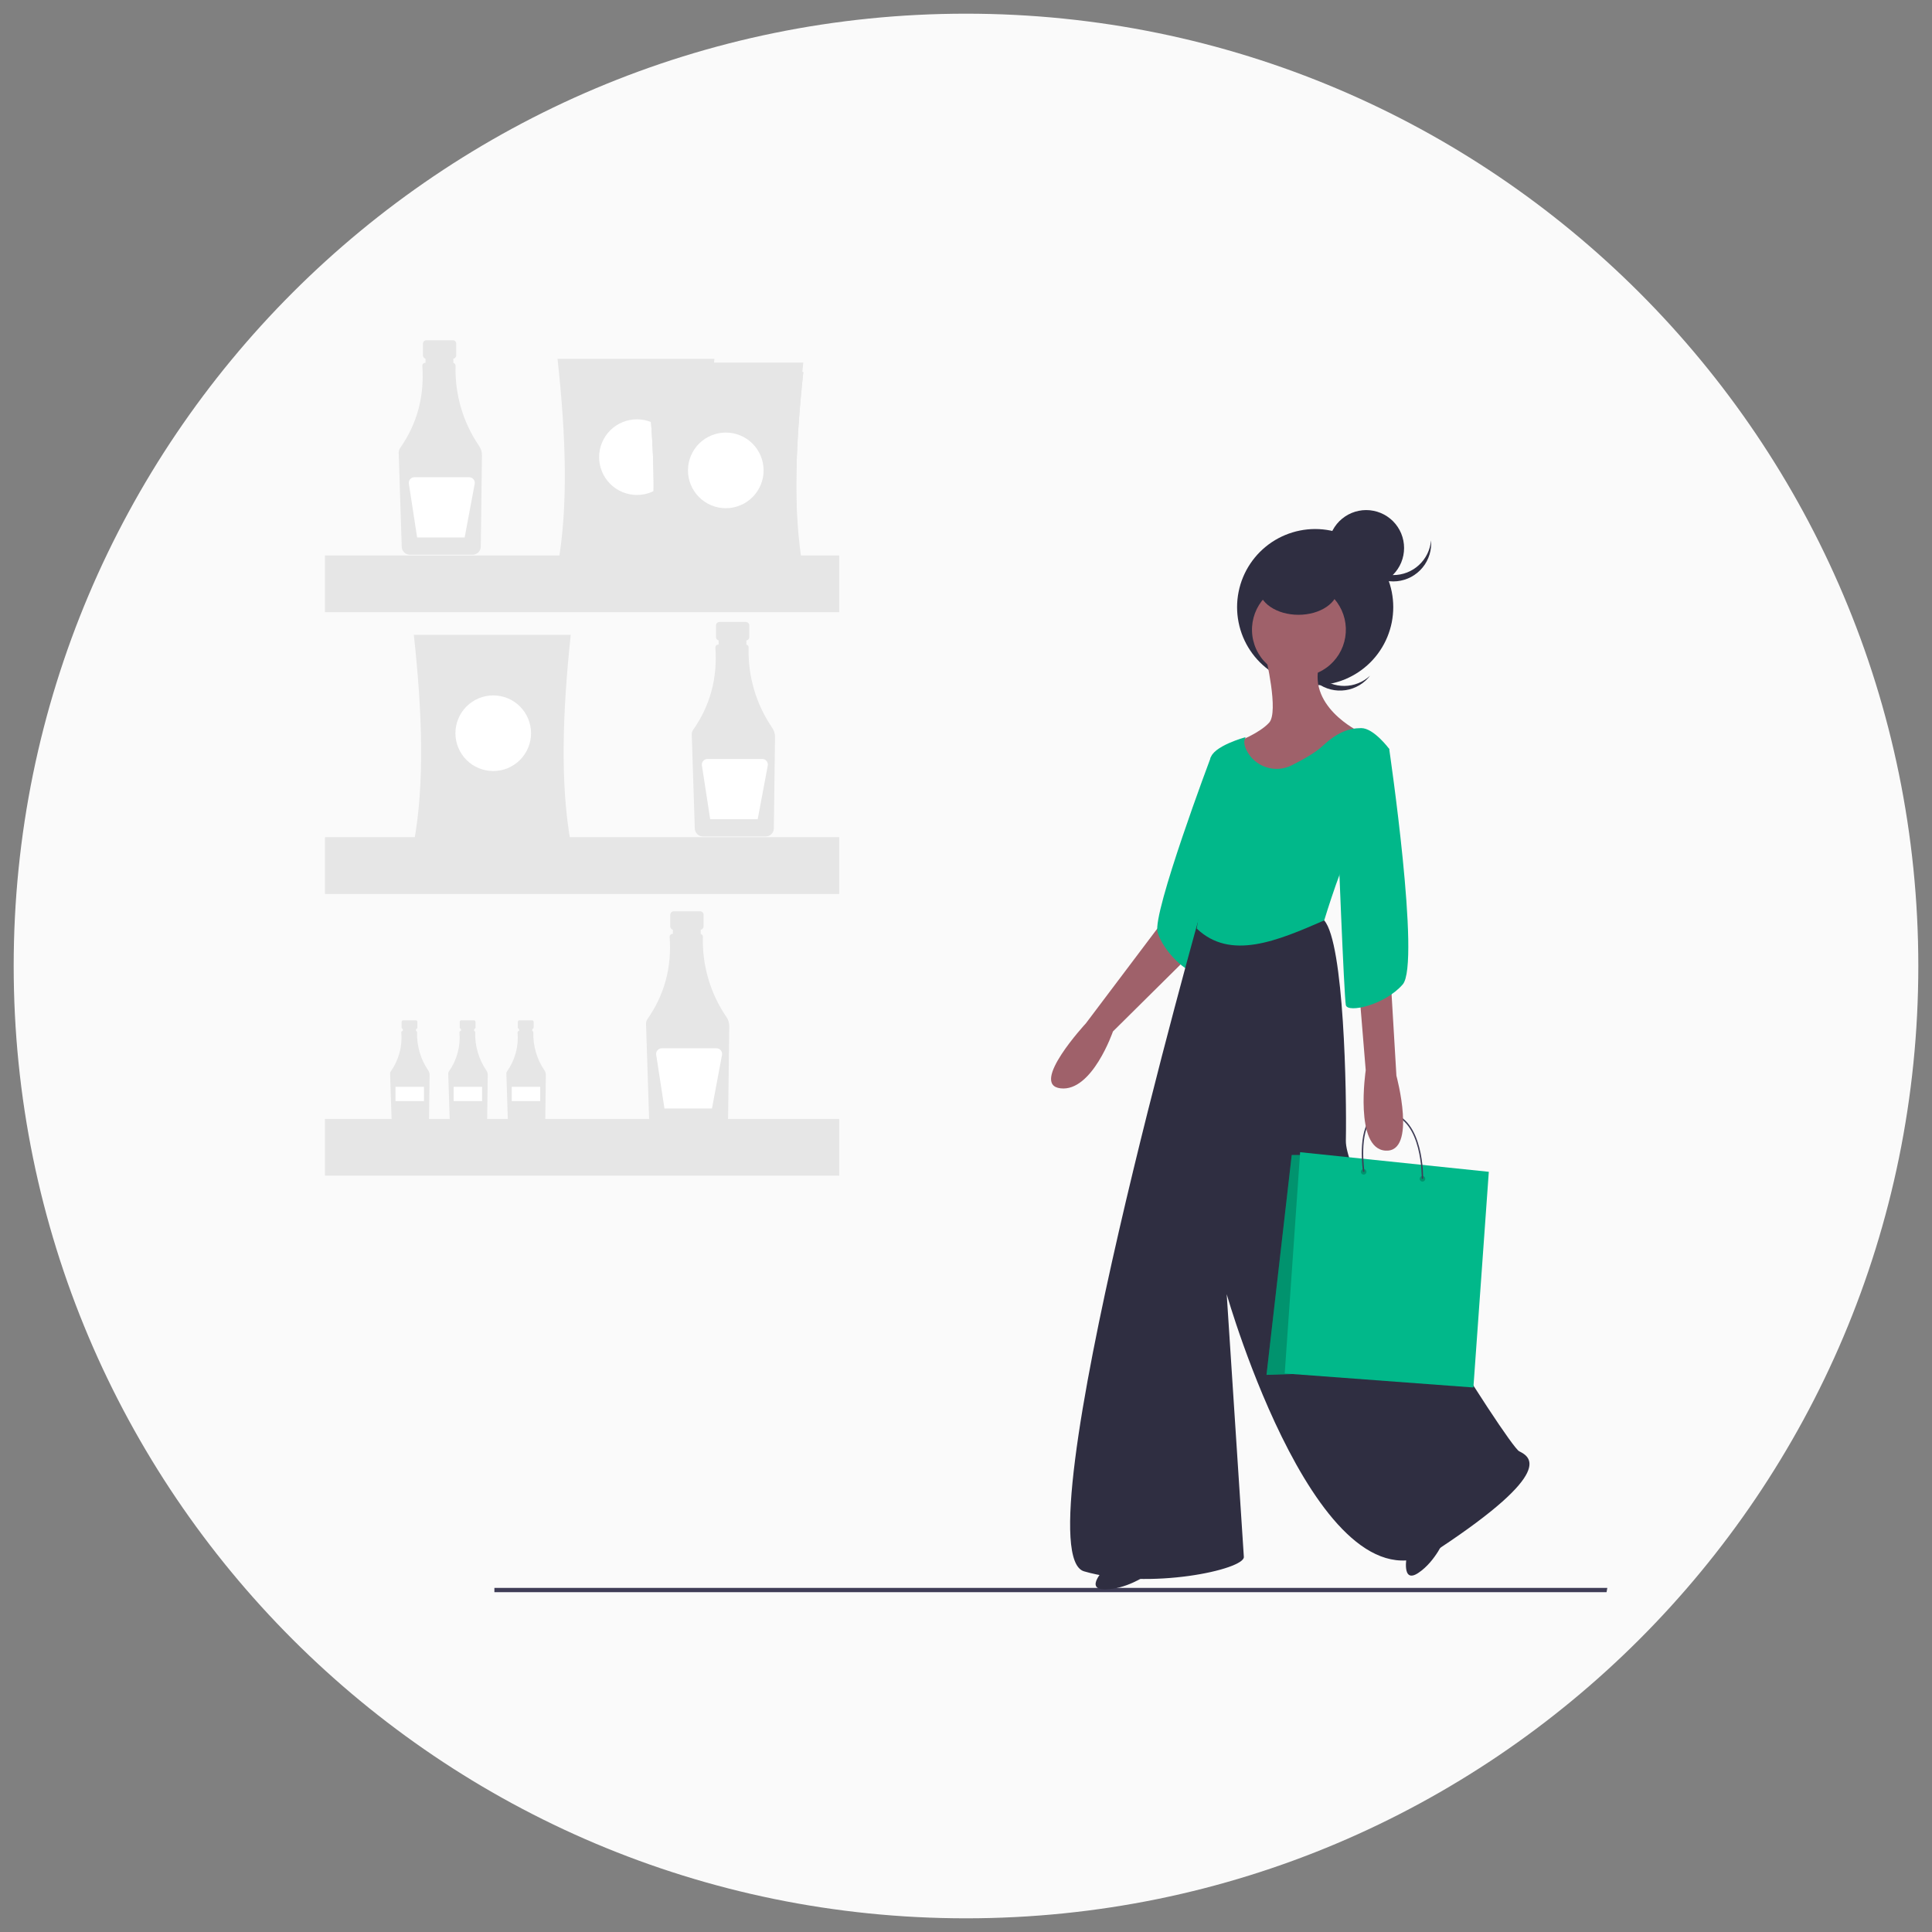 <svg xmlns="http://www.w3.org/2000/svg" xmlns:xlink="http://www.w3.org/1999/xlink" width="500" zoomAndPan="magnify" viewBox="0 0 375 375" height="500" preserveAspectRatio="xMidYMid meet" version="1.0"><rect x="0" y="0" width="375" height="375" fill="#808080" stroke="none"/><defs><clipPath id="9b5d6a1ada"><path d="M 2.656 2.656 L 372.344 2.656 L 372.344 372.344 L 2.656 372.344 Z M 2.656 2.656 " clip-rule="nonzero"/></clipPath><clipPath id="64409beb49"><path d="M 187.5 2.656 C 85.414 2.656 2.656 85.414 2.656 187.5 C 2.656 289.586 85.414 372.344 187.5 372.344 C 289.586 372.344 372.344 289.586 372.344 187.5 C 372.344 85.414 289.586 2.656 187.5 2.656 Z M 187.5 2.656 " clip-rule="nonzero"/></clipPath><clipPath id="2de369a1cd"><path d="M 95 308 L 312 308 L 312 309.035 L 95 309.035 Z M 95 308 " clip-rule="nonzero"/></clipPath><clipPath id="0f6a96af2f"><path d="M 82 66.035 L 89 66.035 L 89 73 L 82 73 Z M 82 66.035 " clip-rule="nonzero"/></clipPath><clipPath id="70810cdafa"><path d="M 63.027 107 L 163 107 L 163 119 L 63.027 119 Z M 63.027 107 " clip-rule="nonzero"/></clipPath><clipPath id="ee21ca0dd1"><path d="M 63.027 162 L 163 162 L 163 174 L 63.027 174 Z M 63.027 162 " clip-rule="nonzero"/></clipPath><clipPath id="8ddf40af4d"><path d="M 63.027 217 L 163 217 L 163 229 L 63.027 229 Z M 63.027 217 " clip-rule="nonzero"/></clipPath></defs><g clip-path="url(#9b5d6a1ada)"><g clip-path="url(#64409beb49)"><path fill="#fafafa" d="M 2.656 2.656 L 372.344 2.656 L 372.344 372.344 L 2.656 372.344 Z M 2.656 2.656 " fill-opacity="1" fill-rule="nonzero"/></g></g><path fill="#9f616a" d="M 229.516 171.117 L 226.887 177.25 L 210.77 198.629 C 210.77 198.629 199.73 210.543 205.863 211.246 C 211.996 211.945 216.023 200.203 216.023 200.203 L 234.949 181.453 L 237.051 172.867 Z M 229.516 171.117 " fill-opacity="1" fill-rule="nonzero"/><path fill="#01b88a" d="M 237.578 146.23 L 235.035 146.941 C 235.035 146.941 223.633 177.242 224.684 180.922 C 225.734 184.602 230.465 189.16 232.566 188.809 C 234.672 188.457 237.578 146.23 237.578 146.23 Z M 237.578 146.23 " fill-opacity="1" fill-rule="nonzero"/><path fill="#2f2e41" d="M 273.066 301.945 C 273.066 301.945 271.949 307.535 275.301 305.297 C 278.656 303.059 280.402 298.734 280.402 298.734 Z M 273.066 301.945 " fill-opacity="1" fill-rule="nonzero"/><path fill="#2f2e41" d="M 233.371 175.848 C 233.371 175.848 197.801 301.316 210.418 304.996 C 223.035 308.676 241.605 304.645 241.43 302.191 C 241.258 299.738 238.102 251.199 238.102 251.199 C 238.102 251.199 256.5 315.688 279.277 300.617 C 302.059 285.547 296.977 282.742 294.875 281.691 C 292.77 280.637 261.055 230.695 261.23 221.41 C 261.406 212.121 260.879 183.031 257.027 178.652 Z M 233.371 175.848 " fill-opacity="1" fill-rule="nonzero"/><g clip-path="url(#2de369a1cd)"><path fill="#3f3d56" d="M 311.832 309.035 L 95.961 309.035 L 95.961 308.215 L 311.98 308.215 Z M 311.832 309.035 " fill-opacity="1" fill-rule="nonzero"/></g><path fill="#2f2e41" d="M 255.965 131.238 C 255.625 130.93 255.316 130.594 255.039 130.23 C 254.762 129.867 254.523 129.48 254.316 129.07 C 254.113 128.66 253.949 128.238 253.824 127.797 C 253.699 127.359 253.613 126.91 253.57 126.453 C 253.531 126 253.531 125.543 253.574 125.09 C 253.617 124.633 253.699 124.188 253.828 123.746 C 253.953 123.305 254.121 122.883 254.324 122.473 C 254.531 122.066 254.773 121.68 255.051 121.316 C 254.902 121.453 254.758 121.598 254.617 121.75 C 254.293 122.109 254.008 122.496 253.762 122.91 C 253.516 123.328 253.309 123.762 253.148 124.215 C 252.984 124.672 252.871 125.137 252.801 125.617 C 252.73 126.094 252.707 126.574 252.73 127.055 C 252.758 127.539 252.828 128.012 252.945 128.48 C 253.062 128.949 253.227 129.402 253.434 129.84 C 253.641 130.273 253.891 130.688 254.176 131.074 C 254.465 131.461 254.789 131.816 255.148 132.141 C 255.504 132.465 255.891 132.75 256.305 133 C 256.719 133.246 257.156 133.453 257.609 133.613 C 258.062 133.777 258.531 133.891 259.008 133.961 C 259.484 134.035 259.965 134.055 260.449 134.031 C 260.93 134.008 261.406 133.938 261.875 133.82 C 262.344 133.703 262.793 133.539 263.23 133.332 C 263.668 133.129 264.078 132.879 264.469 132.594 C 264.855 132.305 265.211 131.98 265.535 131.625 C 265.676 131.469 265.805 131.312 265.926 131.152 C 265.594 131.465 265.23 131.742 264.848 131.988 C 264.461 132.234 264.055 132.441 263.629 132.609 C 263.207 132.781 262.77 132.91 262.32 133 C 261.871 133.086 261.418 133.133 260.961 133.137 C 260.504 133.141 260.051 133.102 259.602 133.023 C 259.148 132.941 258.711 132.82 258.285 132.656 C 257.855 132.496 257.449 132.293 257.059 132.055 C 256.668 131.816 256.305 131.543 255.965 131.238 Z M 255.965 131.238 " fill-opacity="1" fill-rule="nonzero"/><path fill="#2f2e41" d="M 270.43 117.844 C 270.43 118.84 270.332 119.824 270.141 120.801 C 269.945 121.777 269.656 122.723 269.277 123.645 C 268.895 124.562 268.43 125.438 267.875 126.266 C 267.324 127.094 266.695 127.859 265.992 128.562 C 265.285 129.266 264.52 129.895 263.695 130.445 C 262.867 131 261.992 131.465 261.074 131.848 C 260.152 132.227 259.207 132.516 258.23 132.711 C 257.254 132.902 256.27 133 255.273 133 C 254.277 133 253.293 132.902 252.316 132.711 C 251.34 132.516 250.395 132.227 249.473 131.848 C 248.555 131.465 247.68 131 246.852 130.445 C 246.027 129.895 245.262 129.266 244.555 128.562 C 243.852 127.859 243.223 127.094 242.672 126.266 C 242.117 125.438 241.652 124.562 241.27 123.645 C 240.891 122.723 240.602 121.777 240.41 120.801 C 240.215 119.824 240.117 118.84 240.117 117.844 C 240.117 116.848 240.215 115.863 240.41 114.887 C 240.602 113.91 240.891 112.961 241.27 112.043 C 241.652 111.125 242.117 110.25 242.672 109.422 C 243.223 108.594 243.852 107.828 244.555 107.125 C 245.262 106.422 246.027 105.793 246.852 105.238 C 247.68 104.688 248.555 104.219 249.473 103.84 C 250.395 103.457 251.34 103.172 252.316 102.977 C 253.293 102.781 254.277 102.684 255.273 102.684 C 256.27 102.684 257.254 102.781 258.23 102.977 C 259.207 103.172 260.152 103.457 261.074 103.84 C 261.992 104.219 262.867 104.688 263.695 105.238 C 264.52 105.793 265.285 106.422 265.992 107.125 C 266.695 107.828 267.324 108.594 267.875 109.422 C 268.43 110.25 268.895 111.125 269.277 112.043 C 269.656 112.961 269.945 113.91 270.141 114.887 C 270.332 115.863 270.43 116.848 270.43 117.844 Z M 270.43 117.844 " fill-opacity="1" fill-rule="nonzero"/><path fill="#2f2e41" d="M 214.449 304.473 C 214.449 304.473 210.418 308.5 214.449 308.5 C 218.477 308.5 222.332 305.871 222.332 305.871 Z M 214.449 304.473 " fill-opacity="1" fill-rule="nonzero"/><path fill="#9f616a" d="M 245.637 127.305 C 245.637 127.305 248.266 138.172 246.336 140.273 C 244.41 142.375 240.203 143.953 240.203 143.953 L 240.906 163.582 C 240.906 163.582 248.965 160.777 249.316 160.426 C 249.668 160.074 256.852 148.684 256.852 148.684 L 263.859 142.027 C 263.859 142.027 253.172 136.945 256.324 128.184 C 259.48 119.422 245.637 127.305 245.637 127.305 Z M 245.637 127.305 " fill-opacity="1" fill-rule="nonzero"/><path fill="#9f616a" d="M 253.578 113.23 C 254.168 113.324 254.746 113.477 255.305 113.688 C 255.867 113.898 256.402 114.16 256.91 114.473 C 257.418 114.789 257.891 115.148 258.328 115.555 C 258.766 115.965 259.16 116.41 259.512 116.895 C 259.859 117.383 260.16 117.898 260.41 118.441 C 260.656 118.984 260.848 119.547 260.988 120.129 C 261.125 120.715 261.203 121.305 261.227 121.902 C 261.246 122.5 261.207 123.094 261.113 123.684 C 261.016 124.273 260.863 124.852 260.656 125.41 C 260.445 125.973 260.184 126.508 259.871 127.016 C 259.555 127.523 259.195 127.996 258.785 128.434 C 258.379 128.871 257.934 129.266 257.445 129.617 C 256.961 129.965 256.445 130.266 255.902 130.516 C 255.359 130.762 254.797 130.957 254.211 131.094 C 253.629 131.23 253.039 131.309 252.441 131.332 C 251.844 131.352 251.25 131.316 250.66 131.219 C 250.07 131.121 249.492 130.969 248.934 130.762 C 248.371 130.551 247.84 130.289 247.328 129.977 C 246.82 129.66 246.348 129.301 245.91 128.891 C 245.473 128.484 245.078 128.039 244.727 127.551 C 244.379 127.066 244.078 126.551 243.832 126.008 C 243.582 125.465 243.391 124.898 243.254 124.316 C 243.113 123.734 243.035 123.145 243.016 122.547 C 242.992 121.949 243.031 121.355 243.125 120.766 C 243.223 120.176 243.375 119.598 243.582 119.039 C 243.793 118.477 244.055 117.941 244.367 117.434 C 244.684 116.926 245.043 116.453 245.453 116.012 C 245.859 115.574 246.309 115.184 246.793 114.832 C 247.277 114.48 247.793 114.184 248.336 113.934 C 248.879 113.688 249.445 113.492 250.027 113.355 C 250.609 113.219 251.199 113.141 251.797 113.117 C 252.395 113.098 252.988 113.133 253.578 113.23 Z M 253.578 113.23 " fill-opacity="1" fill-rule="nonzero"/><path fill="#01b88a" d="M 257.027 178.652 C 257.027 178.652 261.055 165.332 262.984 163.582 C 264.91 161.828 269.641 145.355 269.641 145.355 C 269.641 145.355 266.664 141.324 264.211 141.324 C 261.758 141.324 259.48 142.203 256.676 144.828 C 255.355 146.066 252.945 147.43 250.77 148.523 C 250.383 148.723 249.98 148.879 249.562 148.996 C 249.145 149.113 248.719 149.188 248.285 149.223 C 247.852 149.254 247.422 149.242 246.988 149.191 C 246.559 149.137 246.137 149.043 245.727 148.902 C 245.316 148.766 244.922 148.59 244.543 148.375 C 244.168 148.156 243.816 147.906 243.488 147.621 C 243.164 147.336 242.867 147.02 242.605 146.676 C 242.34 146.328 242.113 145.961 241.922 145.57 C 241.488 144.645 241.344 143.758 241.781 143.078 C 241.781 143.078 235.297 144.828 234.949 147.285 C 234.598 149.738 234.949 154.82 234.422 155.871 C 233.898 156.922 232.32 158.5 233.02 165.156 C 233.723 171.816 232.289 180.238 232.289 180.238 C 238.836 186.484 247.902 182.629 257.027 178.652 Z M 257.027 178.652 " fill-opacity="1" fill-rule="nonzero"/><path fill="#2f2e41" d="M 259.742 114.074 C 259.742 114.422 259.691 114.762 259.594 115.102 C 259.496 115.441 259.348 115.77 259.156 116.086 C 258.961 116.406 258.723 116.711 258.441 116.996 C 258.16 117.285 257.84 117.551 257.484 117.793 C 257.125 118.039 256.738 118.254 256.316 118.445 C 255.895 118.641 255.449 118.801 254.984 118.934 C 254.516 119.066 254.031 119.164 253.535 119.23 C 253.039 119.301 252.539 119.332 252.031 119.332 C 251.527 119.332 251.023 119.301 250.527 119.23 C 250.031 119.164 249.551 119.066 249.082 118.934 C 248.613 118.801 248.168 118.641 247.75 118.445 C 247.328 118.254 246.938 118.039 246.582 117.793 C 246.223 117.551 245.902 117.285 245.621 116.996 C 245.34 116.711 245.102 116.406 244.91 116.086 C 244.715 115.77 244.57 115.441 244.469 115.102 C 244.371 114.762 244.324 114.422 244.324 114.074 C 244.324 113.73 244.371 113.391 244.469 113.051 C 244.57 112.711 244.715 112.383 244.91 112.062 C 245.102 111.746 245.34 111.441 245.621 111.156 C 245.902 110.867 246.223 110.602 246.582 110.359 C 246.938 110.113 247.328 109.898 247.75 109.703 C 248.168 109.512 248.613 109.352 249.082 109.219 C 249.551 109.086 250.031 108.988 250.527 108.918 C 251.023 108.852 251.527 108.82 252.031 108.82 C 252.539 108.82 253.039 108.852 253.535 108.918 C 254.031 108.988 254.516 109.086 254.984 109.219 C 255.449 109.352 255.895 109.512 256.316 109.703 C 256.738 109.898 257.125 110.113 257.484 110.359 C 257.84 110.602 258.16 110.867 258.441 111.156 C 258.723 111.441 258.961 111.746 259.156 112.062 C 259.348 112.383 259.496 112.711 259.594 113.051 C 259.691 113.391 259.742 113.73 259.742 114.074 Z M 259.742 114.074 " fill-opacity="1" fill-rule="nonzero"/><path fill="#2f2e41" d="M 272.531 106.367 C 272.531 106.848 272.484 107.328 272.391 107.801 C 272.297 108.273 272.156 108.734 271.973 109.184 C 271.789 109.629 271.562 110.051 271.293 110.453 C 271.023 110.855 270.719 111.227 270.379 111.57 C 270.035 111.91 269.664 112.215 269.262 112.484 C 268.859 112.754 268.438 112.98 267.988 113.164 C 267.543 113.352 267.082 113.488 266.609 113.586 C 266.137 113.68 265.656 113.727 265.172 113.727 C 264.691 113.727 264.211 113.68 263.738 113.586 C 263.266 113.488 262.805 113.352 262.355 113.164 C 261.91 112.98 261.488 112.754 261.086 112.484 C 260.684 112.215 260.312 111.91 259.969 111.57 C 259.629 111.227 259.324 110.855 259.055 110.453 C 258.785 110.051 258.559 109.629 258.375 109.184 C 258.188 108.734 258.051 108.273 257.957 107.801 C 257.859 107.328 257.812 106.848 257.812 106.367 C 257.812 105.883 257.859 105.402 257.957 104.93 C 258.051 104.457 258.188 103.996 258.375 103.547 C 258.559 103.102 258.785 102.68 259.055 102.277 C 259.324 101.875 259.629 101.504 259.969 101.16 C 260.312 100.82 260.684 100.516 261.086 100.246 C 261.488 99.977 261.91 99.75 262.355 99.566 C 262.805 99.379 263.266 99.242 263.738 99.148 C 264.211 99.051 264.691 99.004 265.172 99.004 C 265.656 99.004 266.137 99.051 266.609 99.148 C 267.082 99.242 267.543 99.379 267.988 99.566 C 268.438 99.75 268.859 99.977 269.262 100.246 C 269.664 100.516 270.035 100.82 270.379 101.16 C 270.719 101.504 271.023 101.875 271.293 102.277 C 271.562 102.68 271.789 103.102 271.973 103.547 C 272.156 103.996 272.297 104.457 272.391 104.93 C 272.484 105.402 272.531 105.883 272.531 106.367 Z M 272.531 106.367 " fill-opacity="1" fill-rule="nonzero"/><path fill="#2f2e41" d="M 270.43 111.621 C 269.973 111.621 269.52 111.582 269.07 111.496 C 268.621 111.41 268.184 111.285 267.758 111.121 C 267.332 110.953 266.922 110.75 266.535 110.508 C 266.148 110.266 265.785 109.988 265.449 109.68 C 265.113 109.371 264.809 109.031 264.535 108.664 C 264.262 108.297 264.023 107.91 263.82 107.5 C 263.621 107.086 263.461 106.66 263.34 106.223 C 263.215 105.781 263.137 105.332 263.098 104.875 C 263.082 105.078 263.07 105.281 263.07 105.488 C 263.07 105.973 263.117 106.453 263.211 106.926 C 263.305 107.398 263.445 107.859 263.629 108.305 C 263.816 108.754 264.043 109.176 264.309 109.578 C 264.578 109.98 264.883 110.352 265.223 110.695 C 265.566 111.035 265.938 111.34 266.34 111.609 C 266.742 111.879 267.164 112.105 267.609 112.289 C 268.059 112.477 268.516 112.617 268.992 112.711 C 269.465 112.805 269.945 112.852 270.426 112.852 C 270.91 112.852 271.391 112.805 271.863 112.711 C 272.336 112.617 272.797 112.477 273.242 112.293 C 273.691 112.109 274.113 111.883 274.516 111.613 C 274.918 111.344 275.289 111.039 275.633 110.699 C 275.973 110.355 276.277 109.984 276.547 109.586 C 276.816 109.184 277.043 108.758 277.227 108.312 C 277.414 107.867 277.555 107.406 277.648 106.93 C 277.742 106.457 277.789 105.98 277.789 105.496 L 277.789 105.488 C 277.789 105.281 277.777 105.078 277.762 104.875 C 277.723 105.332 277.645 105.781 277.523 106.223 C 277.402 106.66 277.238 107.086 277.039 107.5 C 276.836 107.91 276.602 108.297 276.328 108.664 C 276.055 109.031 275.746 109.371 275.41 109.68 C 275.074 109.988 274.711 110.266 274.324 110.508 C 273.938 110.75 273.531 110.953 273.102 111.121 C 272.676 111.285 272.238 111.41 271.789 111.496 C 271.34 111.582 270.887 111.621 270.43 111.621 Z M 270.43 111.621 " fill-opacity="1" fill-rule="nonzero"/><path fill="#01b88a" d="M 253.168 224.188 L 250.723 224.188 L 245.828 266.863 L 261.965 266.32 Z M 253.168 224.188 " fill-opacity="1" fill-rule="nonzero"/><path fill="#000000" d="M 253.168 224.188 L 250.723 224.188 L 245.828 266.863 L 261.965 266.32 Z M 253.168 224.188 " fill-opacity="0.2" fill-rule="nonzero"/><path fill="#01b88a" d="M 252.355 223.641 L 249.363 266.59 L 285.984 269.312 L 288.977 227.445 Z M 252.355 223.641 " fill-opacity="1" fill-rule="nonzero"/><path fill="#000000" d="M 265.23 227.445 C 265.23 227.598 265.176 227.727 265.07 227.832 C 264.961 227.938 264.836 227.992 264.684 227.992 C 264.535 227.992 264.406 227.938 264.297 227.832 C 264.191 227.727 264.137 227.598 264.137 227.445 C 264.137 227.297 264.191 227.168 264.297 227.062 C 264.406 226.953 264.535 226.902 264.684 226.902 C 264.836 226.902 264.961 226.953 265.07 227.062 C 265.176 227.168 265.23 227.297 265.23 227.445 Z M 265.23 227.445 " fill-opacity="0.2" fill-rule="nonzero"/><path fill="#000000" d="M 276.645 228.805 C 276.645 228.953 276.594 229.082 276.484 229.191 C 276.379 229.297 276.25 229.348 276.102 229.348 C 275.949 229.348 275.82 229.297 275.715 229.191 C 275.609 229.082 275.555 228.953 275.555 228.805 C 275.555 228.652 275.609 228.523 275.715 228.418 C 275.82 228.312 275.949 228.258 276.102 228.258 C 276.25 228.258 276.379 228.312 276.484 228.418 C 276.594 228.523 276.645 228.652 276.645 228.805 Z M 276.645 228.805 " fill-opacity="0.2" fill-rule="nonzero"/><path fill="#3f3d56" d="M 276.234 228.809 L 275.965 228.809 C 275.965 228.691 276.156 217.227 269.57 216.168 C 268.273 215.961 267.215 216.254 266.422 217.039 C 263.703 219.738 264.828 227.352 264.84 227.426 L 264.57 227.469 C 264.523 227.148 263.418 219.641 266.234 216.848 C 267.09 215.996 268.234 215.676 269.617 215.898 C 276.43 216.988 276.238 228.691 276.234 228.809 Z M 276.234 228.809 " fill-opacity="1" fill-rule="nonzero"/><path fill="#9f616a" d="M 270.168 169.539 L 269.293 179.352 L 271.043 208.793 C 271.043 208.793 275.074 223.688 268.941 223.336 C 262.809 222.984 265.086 207.738 265.086 207.738 L 262.281 173.57 Z M 270.168 169.539 " fill-opacity="1" fill-rule="nonzero"/><path fill="#01b88a" d="M 265.086 142.902 L 269.641 145.355 C 269.641 145.355 275.773 187.043 272.27 191.074 C 268.766 195.102 261.582 196.68 261.23 195.102 C 260.879 193.527 259.652 161.477 259.652 161.477 Z M 265.086 142.902 " fill-opacity="1" fill-rule="nonzero"/><g clip-path="url(#0f6a96af2f)"><path fill="#e6e6e6" d="M 87.879 66.035 L 82.77 66.035 C 82.582 66.035 82.422 66.102 82.289 66.234 C 82.156 66.367 82.09 66.527 82.09 66.715 L 82.09 68.957 C 82.09 69.145 82.156 69.305 82.289 69.438 C 82.422 69.57 82.582 69.637 82.77 69.637 L 83.613 69.637 L 83.613 72.996 L 87.031 72.996 L 87.031 69.637 L 87.879 69.637 C 88.066 69.637 88.227 69.57 88.355 69.438 C 88.488 69.305 88.555 69.145 88.555 68.957 L 88.555 66.715 C 88.555 66.527 88.488 66.367 88.355 66.234 C 88.227 66.102 88.066 66.035 87.879 66.035 Z M 87.879 66.035 " fill-opacity="1" fill-rule="nonzero"/></g><path fill="#e6e6e6" d="M 92.996 86.566 C 91.43 84.277 90.258 81.801 89.477 79.141 C 88.695 76.477 88.348 73.762 88.426 70.988 C 88.43 70.855 88.391 70.738 88.309 70.633 C 88.227 70.531 88.121 70.465 87.992 70.434 L 87.992 69.465 L 82.598 69.465 L 82.598 70.422 L 82.523 70.422 C 82.371 70.422 82.238 70.477 82.133 70.586 C 82.023 70.691 81.969 70.824 81.969 70.977 C 81.969 70.988 81.969 71.004 81.973 71.016 C 82.395 76.945 80.961 82.258 77.664 86.965 C 77.469 87.242 77.379 87.551 77.387 87.887 L 77.977 106.145 C 77.984 106.348 78.031 106.543 78.113 106.727 C 78.195 106.914 78.309 107.078 78.453 107.223 C 78.602 107.363 78.77 107.473 78.957 107.551 C 79.145 107.629 79.34 107.668 79.543 107.668 L 91.75 107.668 C 91.957 107.668 92.156 107.625 92.344 107.547 C 92.535 107.469 92.703 107.355 92.852 107.211 C 92.996 107.066 93.109 106.898 93.191 106.711 C 93.273 106.52 93.316 106.324 93.32 106.117 L 93.547 88.391 C 93.555 87.727 93.371 87.117 92.996 86.566 Z M 92.996 86.566 " fill-opacity="1" fill-rule="nonzero"/><path fill="#ffffff" d="M 91.062 92.629 L 80.438 92.629 C 80.281 92.629 80.129 92.664 79.984 92.73 C 79.84 92.797 79.715 92.891 79.609 93.012 C 79.508 93.129 79.434 93.27 79.391 93.422 C 79.348 93.574 79.336 93.73 79.359 93.887 L 80.965 104.324 L 90.188 104.324 L 92.137 93.922 C 92.168 93.762 92.16 93.605 92.121 93.445 C 92.078 93.289 92.008 93.148 91.902 93.023 C 91.801 92.898 91.676 92.801 91.527 92.734 C 91.379 92.664 91.227 92.629 91.062 92.629 Z M 91.062 92.629 " fill-opacity="1" fill-rule="nonzero"/><path fill="#e6e6e6" d="M 144.762 120.723 L 139.652 120.723 C 139.465 120.723 139.305 120.789 139.172 120.922 C 139.039 121.055 138.973 121.215 138.973 121.402 L 138.973 123.645 C 138.973 123.832 139.039 123.992 139.172 124.121 C 139.305 124.254 139.465 124.32 139.652 124.32 L 140.5 124.32 L 140.5 127.684 L 143.914 127.684 L 143.914 124.32 L 144.762 124.32 C 144.949 124.32 145.109 124.254 145.242 124.121 C 145.371 123.992 145.438 123.832 145.438 123.645 L 145.438 121.402 C 145.438 121.215 145.371 121.055 145.242 120.922 C 145.109 120.789 144.949 120.723 144.762 120.723 Z M 144.762 120.723 " fill-opacity="1" fill-rule="nonzero"/><path fill="#e6e6e6" d="M 149.879 141.254 C 148.316 138.961 147.141 136.488 146.359 133.824 C 145.582 131.164 145.23 128.449 145.309 125.676 C 145.312 125.543 145.273 125.426 145.191 125.32 C 145.109 125.219 145.004 125.152 144.875 125.121 L 144.875 124.152 L 139.48 124.152 L 139.48 125.109 L 139.406 125.109 C 139.254 125.109 139.121 125.164 139.016 125.27 C 138.906 125.379 138.852 125.512 138.852 125.664 C 138.852 125.676 138.852 125.691 138.855 125.703 C 139.277 131.629 137.844 136.945 134.547 141.648 C 134.352 141.926 134.262 142.234 134.27 142.574 L 134.859 160.832 C 134.867 161.035 134.914 161.23 134.996 161.414 C 135.078 161.602 135.191 161.766 135.336 161.906 C 135.484 162.051 135.652 162.16 135.84 162.238 C 136.027 162.312 136.223 162.355 136.426 162.355 L 148.633 162.355 C 148.84 162.355 149.039 162.312 149.227 162.234 C 149.418 162.156 149.586 162.043 149.734 161.898 C 149.879 161.754 149.992 161.586 150.074 161.395 C 150.156 161.207 150.199 161.008 150.203 160.805 L 150.43 143.078 C 150.438 142.414 150.254 141.805 149.879 141.254 Z M 149.879 141.254 " fill-opacity="1" fill-rule="nonzero"/><path fill="#ffffff" d="M 147.945 147.316 L 137.32 147.316 C 137.164 147.316 137.012 147.348 136.867 147.414 C 136.723 147.48 136.598 147.574 136.496 147.695 C 136.391 147.816 136.316 147.953 136.273 148.109 C 136.23 148.262 136.219 148.414 136.242 148.574 L 137.848 159.012 L 147.07 159.012 L 149.02 148.609 C 149.051 148.449 149.043 148.289 149.004 148.133 C 148.961 147.977 148.891 147.836 148.785 147.711 C 148.684 147.586 148.559 147.488 148.41 147.418 C 148.266 147.352 148.109 147.316 147.945 147.316 Z M 147.945 147.316 " fill-opacity="1" fill-rule="nonzero"/><path fill="#e6e6e6" d="M 80.695 198.035 L 78.27 198.035 C 78.184 198.035 78.105 198.066 78.043 198.129 C 77.98 198.191 77.949 198.266 77.949 198.355 L 77.949 199.418 C 77.949 199.508 77.98 199.582 78.043 199.648 C 78.105 199.711 78.184 199.742 78.27 199.742 L 78.672 199.742 L 78.672 201.336 L 80.293 201.336 L 80.293 199.742 L 80.695 199.742 C 80.781 199.742 80.859 199.711 80.922 199.648 C 80.984 199.582 81.016 199.508 81.016 199.418 L 81.016 198.355 C 81.016 198.266 80.984 198.191 80.922 198.129 C 80.859 198.066 80.781 198.035 80.695 198.035 Z M 80.695 198.035 " fill-opacity="1" fill-rule="nonzero"/><path fill="#e6e6e6" d="M 83.121 207.773 C 82.379 206.688 81.824 205.512 81.453 204.25 C 81.082 202.988 80.918 201.699 80.953 200.383 C 80.957 200.238 80.891 200.152 80.75 200.121 L 80.75 199.66 L 78.188 199.66 L 78.188 200.113 L 78.152 200.113 C 78.082 200.113 78.02 200.141 77.969 200.191 C 77.918 200.242 77.891 200.305 77.891 200.379 C 77.891 200.383 77.891 200.391 77.891 200.395 C 78.012 201.738 77.895 203.059 77.543 204.359 C 77.191 205.66 76.625 206.859 75.848 207.961 C 75.758 208.094 75.715 208.238 75.719 208.398 L 76 217.059 C 76.004 217.258 76.082 217.43 76.223 217.57 C 76.367 217.711 76.539 217.781 76.742 217.781 L 82.531 217.781 C 82.734 217.781 82.91 217.707 83.055 217.566 C 83.199 217.422 83.27 217.25 83.273 217.047 L 83.383 208.637 C 83.387 208.324 83.301 208.035 83.121 207.773 Z M 83.121 207.773 " fill-opacity="1" fill-rule="nonzero"/><path fill="#ffffff" d="M 76.766 210.953 L 82.289 210.953 L 82.289 213.719 L 76.766 213.719 Z M 76.766 210.953 " fill-opacity="1" fill-rule="nonzero"/><path fill="#e6e6e6" d="M 91.977 198.035 L 89.555 198.035 C 89.465 198.035 89.391 198.066 89.328 198.129 C 89.266 198.191 89.23 198.266 89.23 198.355 L 89.23 199.418 C 89.23 199.508 89.266 199.582 89.328 199.648 C 89.391 199.711 89.465 199.742 89.555 199.742 L 89.957 199.742 L 89.957 201.336 L 91.574 201.336 L 91.574 199.742 L 91.977 199.742 C 92.066 199.742 92.141 199.711 92.203 199.648 C 92.266 199.582 92.301 199.508 92.301 199.418 L 92.301 198.355 C 92.301 198.266 92.266 198.191 92.203 198.129 C 92.141 198.066 92.066 198.035 91.977 198.035 Z M 91.977 198.035 " fill-opacity="1" fill-rule="nonzero"/><path fill="#e6e6e6" d="M 94.406 207.773 C 93.664 206.688 93.105 205.512 92.738 204.25 C 92.367 202.988 92.199 201.699 92.238 200.383 C 92.242 200.238 92.172 200.152 92.031 200.121 L 92.031 199.66 L 89.473 199.66 L 89.473 200.113 L 89.438 200.113 C 89.363 200.113 89.301 200.141 89.25 200.191 C 89.199 200.242 89.176 200.305 89.176 200.379 C 89.176 200.383 89.176 200.391 89.176 200.395 C 89.293 201.738 89.176 203.059 88.824 204.359 C 88.473 205.66 87.91 206.859 87.133 207.961 C 87.039 208.094 86.996 208.238 87 208.398 L 87.281 217.059 C 87.289 217.258 87.363 217.43 87.508 217.57 C 87.652 217.711 87.824 217.781 88.023 217.781 L 93.816 217.781 C 94.02 217.781 94.191 217.707 94.336 217.566 C 94.48 217.422 94.555 217.25 94.559 217.047 L 94.668 208.637 C 94.668 208.324 94.582 208.035 94.406 207.773 Z M 94.406 207.773 " fill-opacity="1" fill-rule="nonzero"/><path fill="#ffffff" d="M 88.047 210.953 L 93.57 210.953 L 93.57 213.719 L 88.047 213.719 Z M 88.047 210.953 " fill-opacity="1" fill-rule="nonzero"/><path fill="#e6e6e6" d="M 103.262 198.035 L 100.836 198.035 C 100.746 198.035 100.672 198.066 100.609 198.129 C 100.547 198.191 100.516 198.266 100.516 198.355 L 100.516 199.418 C 100.516 199.508 100.547 199.586 100.609 199.648 C 100.672 199.711 100.746 199.742 100.836 199.742 L 101.238 199.742 L 101.238 201.336 L 102.859 201.336 L 102.859 199.742 L 103.262 199.742 C 103.348 199.742 103.426 199.711 103.488 199.648 C 103.551 199.582 103.582 199.508 103.582 199.418 L 103.582 198.355 C 103.582 198.266 103.551 198.191 103.488 198.129 C 103.426 198.066 103.348 198.035 103.262 198.035 Z M 103.262 198.035 " fill-opacity="1" fill-rule="nonzero"/><path fill="#e6e6e6" d="M 105.688 207.773 C 104.945 206.688 104.391 205.512 104.02 204.25 C 103.648 202.988 103.484 201.699 103.52 200.383 C 103.523 200.238 103.457 200.152 103.316 200.121 L 103.316 199.66 L 100.754 199.66 L 100.754 200.113 L 100.719 200.113 C 100.648 200.113 100.586 200.141 100.535 200.191 C 100.484 200.242 100.457 200.305 100.457 200.379 C 100.457 200.383 100.457 200.391 100.457 200.395 C 100.578 201.738 100.461 203.059 100.109 204.359 C 99.758 205.66 99.191 206.859 98.414 207.961 C 98.324 208.094 98.281 208.238 98.285 208.398 L 98.562 217.059 C 98.57 217.258 98.648 217.43 98.789 217.57 C 98.934 217.711 99.105 217.781 99.309 217.781 L 105.098 217.781 C 105.301 217.781 105.477 217.707 105.617 217.566 C 105.762 217.422 105.836 217.25 105.84 217.047 L 105.949 208.637 C 105.953 208.324 105.867 208.035 105.688 207.773 Z M 105.688 207.773 " fill-opacity="1" fill-rule="nonzero"/><path fill="#ffffff" d="M 99.332 210.953 L 104.855 210.953 L 104.855 213.719 L 99.332 213.719 Z M 99.332 210.953 " fill-opacity="1" fill-rule="nonzero"/><path fill="#e6e6e6" d="M 135.883 176.879 L 130.773 176.879 C 130.586 176.879 130.426 176.945 130.297 177.078 C 130.164 177.207 130.098 177.367 130.098 177.555 L 130.098 179.797 C 130.098 179.984 130.164 180.145 130.297 180.277 C 130.426 180.41 130.586 180.477 130.773 180.477 L 131.621 180.477 L 131.621 183.836 L 135.039 183.836 L 135.039 180.477 L 135.883 180.477 C 136.07 180.477 136.23 180.41 136.363 180.277 C 136.496 180.145 136.562 179.984 136.562 179.797 L 136.562 177.555 C 136.562 177.367 136.496 177.207 136.363 177.078 C 136.23 176.945 136.07 176.879 135.883 176.879 Z M 135.883 176.879 " fill-opacity="1" fill-rule="nonzero"/><path fill="#e6e6e6" d="M 141.004 197.406 C 139.438 195.117 138.266 192.641 137.484 189.98 C 136.703 187.32 136.352 184.602 136.434 181.828 C 136.434 181.699 136.395 181.578 136.316 181.477 C 136.234 181.371 136.129 181.305 136 181.277 L 136 180.309 L 130.602 180.309 L 130.602 181.262 L 130.527 181.262 C 130.375 181.262 130.246 181.316 130.137 181.426 C 130.027 181.535 129.977 181.664 129.977 181.816 C 129.977 181.832 129.977 181.844 129.977 181.859 C 130.402 187.785 128.965 193.102 125.668 197.805 C 125.477 198.082 125.383 198.391 125.395 198.73 L 125.984 216.984 C 125.992 217.188 126.035 217.383 126.117 217.57 C 126.199 217.758 126.316 217.922 126.461 218.062 C 126.605 218.203 126.773 218.312 126.961 218.391 C 127.152 218.469 127.348 218.508 127.551 218.512 L 139.758 218.512 C 139.965 218.508 140.16 218.469 140.352 218.391 C 140.543 218.309 140.711 218.199 140.855 218.051 C 141.004 217.906 141.117 217.742 141.199 217.551 C 141.277 217.363 141.32 217.164 141.324 216.957 L 141.551 199.234 C 141.559 198.566 141.375 197.957 141.004 197.406 Z M 141.004 197.406 " fill-opacity="1" fill-rule="nonzero"/><path fill="#ffffff" d="M 139.07 203.473 L 128.445 203.473 C 128.285 203.473 128.133 203.504 127.988 203.57 C 127.844 203.637 127.723 203.73 127.617 203.852 C 127.512 203.973 127.441 204.109 127.395 204.262 C 127.352 204.414 127.344 204.57 127.367 204.727 L 128.973 215.164 L 138.191 215.164 L 140.141 204.762 C 140.172 204.602 140.168 204.445 140.125 204.289 C 140.086 204.133 140.012 203.988 139.91 203.863 C 139.805 203.738 139.68 203.645 139.535 203.574 C 139.387 203.504 139.23 203.473 139.07 203.473 Z M 139.07 203.473 " fill-opacity="1" fill-rule="nonzero"/><path fill="#e6e6e6" d="M 138.672 110.02 L 108.215 110.02 C 110.344 98.504 109.855 84.598 108.215 69.645 L 138.672 69.645 C 137.078 84.602 136.602 98.504 138.672 110.02 Z M 138.672 110.02 " fill-opacity="1" fill-rule="nonzero"/><path fill="#ffffff" d="M 130.969 88.73 C 130.969 89.215 130.922 89.691 130.828 90.164 C 130.73 90.637 130.594 91.094 130.41 91.539 C 130.223 91.984 129.996 92.41 129.73 92.809 C 129.461 93.211 129.16 93.582 128.816 93.922 C 128.477 94.262 128.105 94.566 127.707 94.836 C 127.305 95.102 126.883 95.328 126.438 95.512 C 125.992 95.699 125.531 95.836 125.059 95.93 C 124.586 96.023 124.109 96.07 123.629 96.07 C 123.145 96.07 122.668 96.023 122.195 95.93 C 121.723 95.836 121.266 95.699 120.82 95.512 C 120.375 95.328 119.949 95.102 119.551 94.836 C 119.148 94.566 118.777 94.262 118.438 93.922 C 118.098 93.582 117.793 93.211 117.523 92.809 C 117.258 92.41 117.031 91.984 116.848 91.539 C 116.66 91.094 116.523 90.637 116.43 90.164 C 116.336 89.691 116.289 89.215 116.289 88.73 C 116.289 88.25 116.336 87.773 116.43 87.301 C 116.523 86.828 116.66 86.367 116.848 85.922 C 117.031 85.477 117.258 85.055 117.523 84.652 C 117.793 84.254 118.098 83.883 118.438 83.539 C 118.777 83.199 119.148 82.895 119.551 82.629 C 119.949 82.359 120.375 82.133 120.82 81.949 C 121.266 81.766 121.723 81.625 122.195 81.531 C 122.668 81.438 123.145 81.391 123.629 81.391 C 124.109 81.391 124.586 81.438 125.059 81.531 C 125.531 81.625 125.992 81.766 126.438 81.949 C 126.883 82.133 127.305 82.359 127.707 82.629 C 128.105 82.895 128.477 83.199 128.816 83.539 C 129.16 83.883 129.461 84.254 129.73 84.652 C 129.996 85.055 130.223 85.477 130.41 85.922 C 130.594 86.367 130.73 86.828 130.828 87.301 C 130.922 87.773 130.969 88.25 130.969 88.73 Z M 130.969 88.73 " fill-opacity="1" fill-rule="nonzero"/><path fill="#e6e6e6" d="M 110.781 163.605 L 80.324 163.605 C 82.453 152.09 81.961 138.184 80.324 123.23 L 110.781 123.23 C 109.188 138.184 108.711 152.09 110.781 163.605 Z M 110.781 163.605 " fill-opacity="1" fill-rule="nonzero"/><path fill="#ffffff" d="M 103.074 142.316 C 103.074 142.801 103.027 143.277 102.934 143.75 C 102.84 144.223 102.703 144.68 102.516 145.125 C 102.332 145.57 102.105 145.996 101.84 146.395 C 101.57 146.797 101.266 147.168 100.926 147.508 C 100.586 147.848 100.215 148.152 99.812 148.422 C 99.414 148.688 98.992 148.914 98.547 149.098 C 98.102 149.285 97.641 149.422 97.168 149.516 C 96.695 149.609 96.219 149.656 95.738 149.656 C 95.254 149.656 94.777 149.609 94.305 149.516 C 93.832 149.422 93.371 149.285 92.926 149.098 C 92.48 148.914 92.059 148.688 91.66 148.422 C 91.258 148.152 90.887 147.848 90.547 147.508 C 90.207 147.168 89.902 146.797 89.633 146.395 C 89.367 145.996 89.141 145.57 88.957 145.125 C 88.77 144.68 88.633 144.223 88.539 143.75 C 88.445 143.277 88.398 142.801 88.398 142.316 C 88.398 141.836 88.445 141.359 88.539 140.887 C 88.633 140.414 88.77 139.953 88.957 139.508 C 89.141 139.062 89.367 138.641 89.633 138.238 C 89.902 137.84 90.207 137.469 90.547 137.125 C 90.887 136.785 91.258 136.48 91.66 136.215 C 92.059 135.945 92.48 135.719 92.926 135.535 C 93.371 135.352 93.832 135.211 94.305 135.117 C 94.777 135.023 95.254 134.977 95.738 134.977 C 96.219 134.977 96.695 135.023 97.168 135.117 C 97.641 135.211 98.102 135.352 98.547 135.535 C 98.992 135.719 99.414 135.945 99.812 136.215 C 100.215 136.48 100.586 136.785 100.926 137.125 C 101.266 137.469 101.57 137.84 101.84 138.238 C 102.105 138.641 102.332 139.062 102.516 139.508 C 102.703 139.953 102.84 140.414 102.934 140.887 C 103.027 141.359 103.074 141.836 103.074 142.316 Z M 103.074 142.316 " fill-opacity="1" fill-rule="nonzero"/><path fill="#e6e6e6" d="M 155.922 112.59 L 125.461 112.59 C 127.594 101.074 127.102 87.168 125.461 72.215 L 155.922 72.215 C 154.324 87.168 153.848 101.074 155.922 112.59 Z M 155.922 112.59 " fill-opacity="1" fill-rule="nonzero"/><path fill="#ffffff" d="M 148.215 91.301 C 148.215 91.781 148.168 92.262 148.074 92.734 C 147.98 93.207 147.84 93.664 147.656 94.109 C 147.473 94.555 147.246 94.977 146.977 95.379 C 146.711 95.781 146.406 96.152 146.066 96.492 C 145.727 96.832 145.355 97.137 144.953 97.402 C 144.555 97.672 144.129 97.898 143.684 98.082 C 143.238 98.266 142.781 98.406 142.309 98.5 C 141.836 98.594 141.359 98.641 140.875 98.641 C 140.395 98.641 139.918 98.594 139.445 98.5 C 138.973 98.406 138.512 98.266 138.066 98.082 C 137.621 97.898 137.199 97.672 136.797 97.402 C 136.398 97.137 136.027 96.832 135.688 96.492 C 135.344 96.152 135.039 95.781 134.773 95.379 C 134.504 94.977 134.277 94.555 134.094 94.109 C 133.91 93.664 133.77 93.207 133.676 92.734 C 133.582 92.262 133.535 91.781 133.535 91.301 C 133.535 90.82 133.582 90.34 133.676 89.867 C 133.77 89.395 133.91 88.938 134.094 88.492 C 134.277 88.047 134.504 87.625 134.773 87.223 C 135.039 86.82 135.344 86.449 135.688 86.109 C 136.027 85.77 136.398 85.465 136.797 85.195 C 137.199 84.93 137.621 84.703 138.066 84.52 C 138.512 84.336 138.973 84.195 139.445 84.102 C 139.918 84.008 140.395 83.961 140.875 83.961 C 141.359 83.961 141.836 84.008 142.309 84.102 C 142.781 84.195 143.238 84.336 143.684 84.52 C 144.129 84.703 144.555 84.93 144.953 85.195 C 145.355 85.465 145.727 85.77 146.066 86.109 C 146.406 86.449 146.711 86.82 146.977 87.223 C 147.246 87.625 147.473 88.047 147.656 88.492 C 147.84 88.938 147.98 89.395 148.074 89.867 C 148.168 90.34 148.215 90.82 148.215 91.301 Z M 148.215 91.301 " fill-opacity="1" fill-rule="nonzero"/><path fill="#e6e6e6" d="M 155.922 110.754 L 125.461 110.754 C 127.594 99.238 127.102 85.332 125.461 70.379 L 155.922 70.379 C 154.324 85.332 153.848 99.238 155.922 110.754 Z M 155.922 110.754 " fill-opacity="1" fill-rule="nonzero"/><path fill="#ffffff" d="M 148.215 89.465 C 148.215 89.949 148.168 90.426 148.074 90.898 C 147.98 91.371 147.84 91.828 147.656 92.273 C 147.473 92.719 147.246 93.145 146.977 93.543 C 146.711 93.945 146.406 94.316 146.066 94.656 C 145.727 94.996 145.355 95.301 144.953 95.57 C 144.555 95.836 144.129 96.062 143.684 96.246 C 143.238 96.434 142.781 96.57 142.309 96.664 C 141.836 96.758 141.359 96.805 140.875 96.805 C 140.395 96.805 139.918 96.758 139.445 96.664 C 138.973 96.57 138.512 96.434 138.066 96.246 C 137.621 96.062 137.199 95.836 136.797 95.57 C 136.398 95.301 136.027 94.996 135.688 94.656 C 135.344 94.316 135.039 93.945 134.773 93.543 C 134.504 93.145 134.277 92.719 134.094 92.273 C 133.91 91.828 133.77 91.371 133.676 90.898 C 133.582 90.426 133.535 89.949 133.535 89.465 C 133.535 88.984 133.582 88.508 133.676 88.035 C 133.77 87.562 133.91 87.102 134.094 86.656 C 134.277 86.211 134.504 85.789 134.773 85.387 C 135.039 84.988 135.344 84.617 135.688 84.273 C 136.027 83.934 136.398 83.629 136.797 83.363 C 137.199 83.094 137.621 82.867 138.066 82.684 C 138.512 82.5 138.973 82.359 139.445 82.266 C 139.918 82.172 140.395 82.125 140.875 82.125 C 141.359 82.125 141.836 82.172 142.309 82.266 C 142.781 82.359 143.238 82.5 143.684 82.684 C 144.129 82.867 144.555 83.094 144.953 83.363 C 145.355 83.629 145.727 83.934 146.066 84.273 C 146.406 84.617 146.711 84.988 146.977 85.387 C 147.246 85.789 147.473 86.211 147.656 86.656 C 147.84 87.102 147.98 87.562 148.074 88.035 C 148.168 88.508 148.215 88.984 148.215 89.465 Z M 148.215 89.465 " fill-opacity="1" fill-rule="nonzero"/><path fill="#e6e6e6" d="M 155.922 112.59 L 125.461 112.59 C 127.594 101.074 127.102 87.168 125.461 72.215 L 155.922 72.215 C 154.324 87.168 153.848 101.074 155.922 112.59 Z M 155.922 112.59 " fill-opacity="1" fill-rule="nonzero"/><path fill="#ffffff" d="M 148.215 91.301 C 148.215 91.781 148.168 92.262 148.074 92.734 C 147.98 93.207 147.84 93.664 147.656 94.109 C 147.473 94.555 147.246 94.977 146.977 95.379 C 146.711 95.781 146.406 96.152 146.066 96.492 C 145.727 96.832 145.355 97.137 144.953 97.402 C 144.555 97.672 144.129 97.898 143.684 98.082 C 143.238 98.266 142.781 98.406 142.309 98.5 C 141.836 98.594 141.359 98.641 140.875 98.641 C 140.395 98.641 139.918 98.594 139.445 98.5 C 138.973 98.406 138.512 98.266 138.066 98.082 C 137.621 97.898 137.199 97.672 136.797 97.402 C 136.398 97.137 136.027 96.832 135.688 96.492 C 135.344 96.152 135.039 95.781 134.773 95.379 C 134.504 94.977 134.277 94.555 134.094 94.109 C 133.91 93.664 133.77 93.207 133.676 92.734 C 133.582 92.262 133.535 91.781 133.535 91.301 C 133.535 90.82 133.582 90.34 133.676 89.867 C 133.77 89.395 133.91 88.938 134.094 88.492 C 134.277 88.047 134.504 87.625 134.773 87.223 C 135.039 86.82 135.344 86.449 135.688 86.109 C 136.027 85.77 136.398 85.465 136.797 85.195 C 137.199 84.93 137.621 84.703 138.066 84.52 C 138.512 84.336 138.973 84.195 139.445 84.102 C 139.918 84.008 140.395 83.961 140.875 83.961 C 141.359 83.961 141.836 84.008 142.309 84.102 C 142.781 84.195 143.238 84.336 143.684 84.52 C 144.129 84.703 144.555 84.93 144.953 85.195 C 145.355 85.465 145.727 85.77 146.066 86.109 C 146.406 86.449 146.711 86.82 146.977 87.223 C 147.246 87.625 147.473 88.047 147.656 88.492 C 147.84 88.938 147.98 89.395 148.074 89.867 C 148.168 90.34 148.215 90.82 148.215 91.301 Z M 148.215 91.301 " fill-opacity="1" fill-rule="nonzero"/><g clip-path="url(#70810cdafa)"><path fill="#e6e6e6" d="M 63.074 107.816 L 162.895 107.816 L 162.895 118.828 L 63.074 118.828 Z M 63.074 107.816 " fill-opacity="1" fill-rule="nonzero"/></g><g clip-path="url(#ee21ca0dd1)"><path fill="#e6e6e6" d="M 63.074 162.504 L 162.895 162.504 L 162.895 173.516 L 63.074 173.516 Z M 63.074 162.504 " fill-opacity="1" fill-rule="nonzero"/></g><g clip-path="url(#8ddf40af4d)"><path fill="#e6e6e6" d="M 63.074 217.191 L 162.895 217.191 L 162.895 228.199 L 63.074 228.199 Z M 63.074 217.191 " fill-opacity="1" fill-rule="nonzero"/></g></svg>